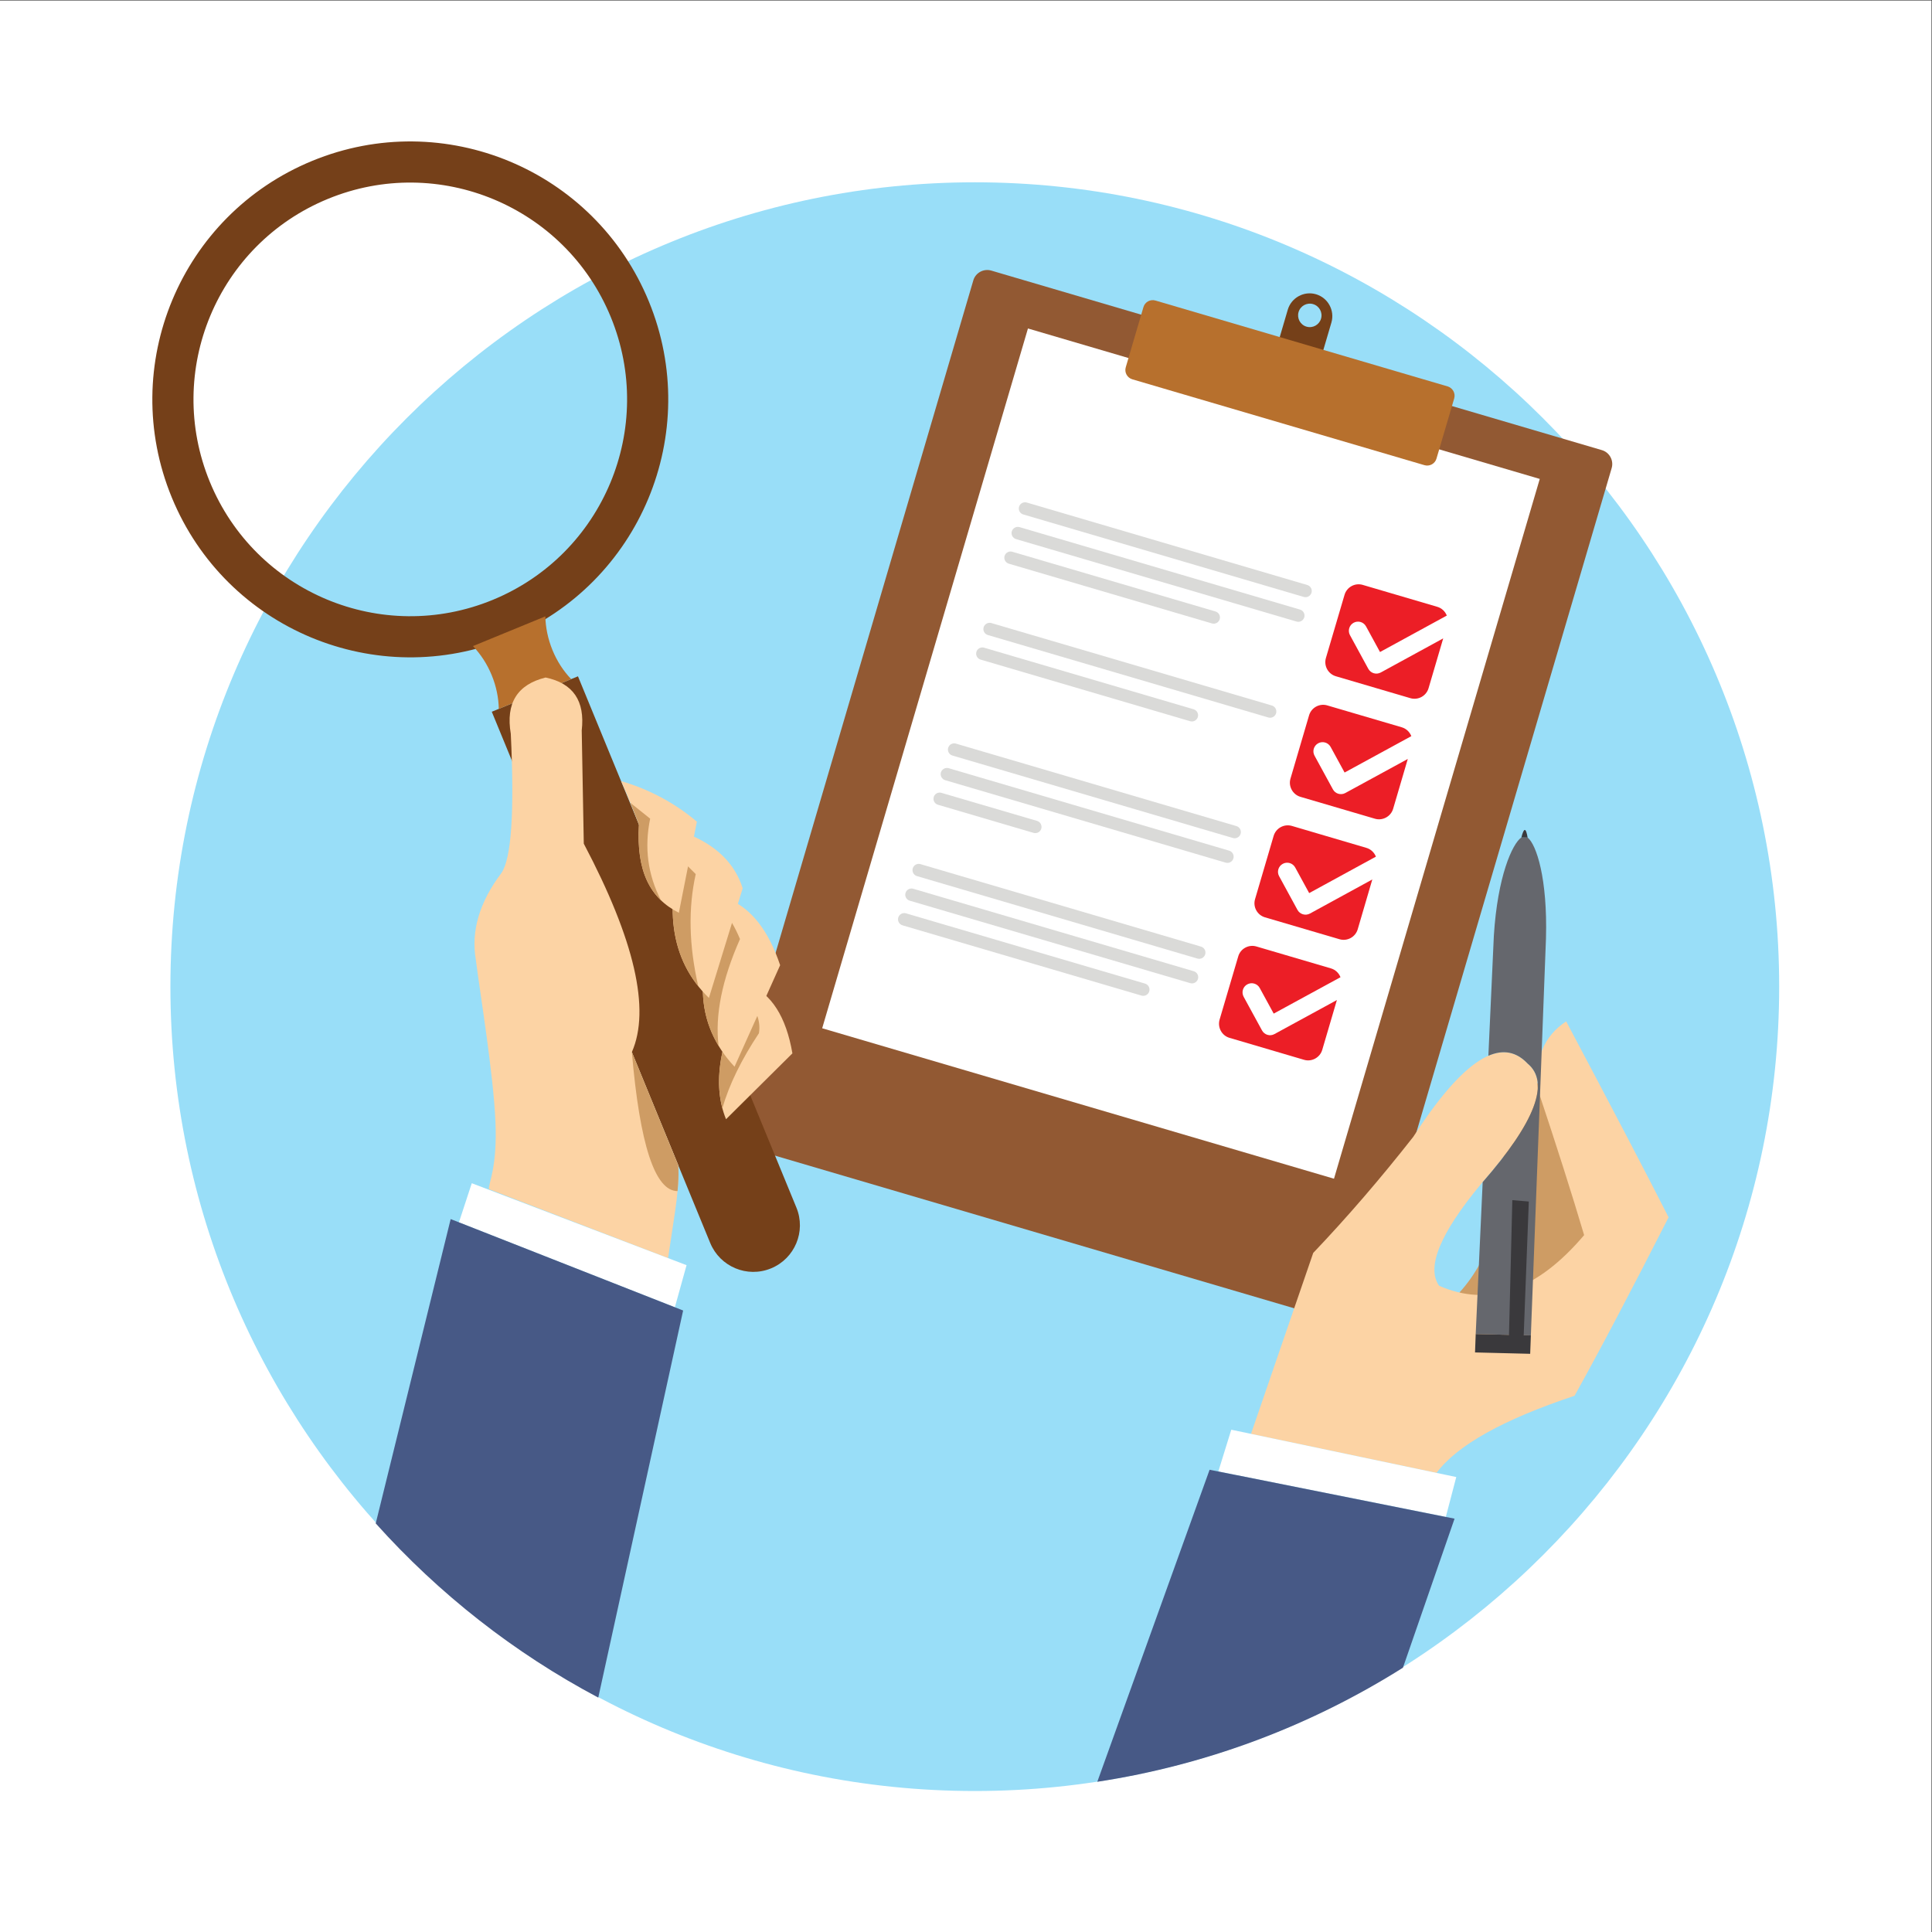 <svg xmlns:inkscape="http://www.inkscape.org/namespaces/inkscape" xmlns:sodipodi="http://sodipodi.sourceforge.net/DTD/sodipodi-0.dtd" xmlns="http://www.w3.org/2000/svg" xmlns:svg="http://www.w3.org/2000/svg" id="svg2" width="5333.333" height="5333.333" viewBox="0 0 5333.333 5333.333" sodipodi:docname="shutterstock_521573260.eps"><rect x="0" y="0" width="5333.333" height="5333.333" fill="#333333" stroke="none"/><defs id="defs6"></defs><g id="g8" inkscape:groupmode="layer" inkscape:label="ink_ext_XXXXXX" transform="matrix(1.333,0,0,-1.333,0,5333.333)"><g id="g10" transform="scale(0.1)"><path d="M 0,0 H 40000 V 40000 H 0 V 0" style="fill:#ffffff;fill-opacity:1;fill-rule:evenodd;stroke:none" id="path12"></path><path d="m 20187.2,2919.7 c 9174.7,0 16658.1,7482.2 16658.1,16656.9 0,9175.9 -7483.4,16658.1 -16658.1,16658.1 -9174.7,0 -16658.1,-7482.2 -16658.1,-16658.1 0,-9174.7 7483.4,-16656.9 16658.1,-16656.9 v 0" style="fill:#99def8;fill-opacity:1;fill-rule:evenodd;stroke:none" id="path14"></path><path d="m 20528.5,34406.4 12644.8,-3718.1 c 158.2,-46.1 249.2,-213.8 203.1,-372 L 28229.2,12809 c -46.1,-158.3 -213.7,-249.3 -372,-203.2 l -12644.8,3718.1 c -158.2,46.1 -249.2,213.8 -203.1,372 l 5147.2,17507.3 c 46.1,158.3 213.7,249.2 372,203.2 v 0" style="fill:#925933;fill-opacity:1;fill-rule:evenodd;stroke:none" id="path16"></path><path d="m 21288,33207.6 10599,-3115.7 -4261.3,-14492 -10599.1,3115.7 4261.4,14492" style="fill:#ffffff;fill-opacity:1;fill-rule:evenodd;stroke:none" id="path18"></path><path d="m 27056.4,33245.4 c -128.7,37.7 -201.9,173.6 -164.2,302.3 37.8,128.8 172.5,202 301.2,164.2 128.8,-37.8 202,-172.5 164.2,-301.2 -37.8,-128.7 -172.4,-203.1 -301.2,-165.3 z m -363.7,-1236.6 v 0 c -248.1,73.2 -392.2,335.4 -318.9,583.4 l 295.2,1005.1 c 73.3,248.1 336.6,392.1 584.6,318.9 v 0 c 248.1,-73.2 391,-335.4 319,-584.6 l -295.3,-1004 c -73.3,-248 -336.7,-392.1 -584.6,-318.8 v 0" style="fill:#754019;fill-opacity:1;fill-rule:evenodd;stroke:none" id="path20"></path><path d="m 29979.6,32007.6 -6051.9,1778.7 c -105.1,30.7 -217.3,-29.5 -248,-135.9 l -366.2,-1246 c -31.8,-106.3 29.6,-217.3 134.7,-249.2 l 6051.9,-1778.7 c 105.1,-30.7 217.3,29.5 248,135.8 l 367.3,1247.3 c 30.7,105.1 -30.7,216.1 -135.8,248 v 0" style="fill:#b7702d;fill-opacity:1;fill-rule:evenodd;stroke:none" id="path22"></path><path d="m 28221,27897.4 1542.5,-453.5 c 94.4,-27.2 165.3,-96.9 198.4,-181.9 l -1383.1,-754.8 -289.3,530.4 c -49.6,92.1 -165.4,126.3 -257.5,75.5 -91,-49.6 -125.2,-165.3 -75.6,-256.3 l 380.3,-698 c 50.8,-92.1 165.4,-125.2 257.5,-75.6 l 1293.3,706.3 -303.6,-1032.2 c -47.2,-160.7 -216.1,-252.8 -376.7,-205.6 l -1542.5,453.6 c -160.7,47.2 -252.8,216.1 -206.7,376.7 l 386.2,1309.9 c 47.3,160.6 216.1,252.7 376.8,205.5 v 0" style="fill:#ec1e26;fill-opacity:1;fill-rule:evenodd;stroke:none" id="path24"></path><path d="m 27486.3,25401.7 1543.7,-453.5 c 94.5,-28.3 164.2,-98 197.3,-183.1 l -1381.9,-753.5 -289.4,530.3 c -50.8,92.1 -165.3,125.2 -257.4,75.6 -92.2,-50.8 -126.4,-165.4 -75.6,-257.5 l 380.2,-696.8 c 49.7,-92.1 165.4,-126.4 257.5,-75.6 l 1293.3,705.1 -303.5,-1032.3 c -47.2,-159.4 -217.3,-252.7 -376.8,-205.5 l -1543.7,453.6 c -159.4,47.2 -252.7,217.3 -205.5,376.7 l 385.1,1311 c 47.2,160.6 217.3,252.8 376.7,205.5 v 0" style="fill:#ec1e26;fill-opacity:1;fill-rule:evenodd;stroke:none" id="path26"></path><path d="m 26752.9,22906.1 1543.7,-454.7 c 93.3,-27.2 164.1,-96.9 197.2,-181.9 l -1381.9,-754.7 -289.3,530.3 c -50.8,92.1 -165.4,126.4 -257.5,75.6 -92.1,-49.6 -126.4,-165.4 -75.6,-256.3 l 380.3,-698 c 49.6,-91 165.3,-125.2 257.5,-75.6 l 1292.1,706.2 -302.4,-1032.2 c -47.2,-160.7 -217.3,-252.8 -376.7,-205.5 l -1543.7,453.5 c -160.6,47.3 -252.8,216.2 -205.5,376.8 l 385,1309.8 c 47.2,160.6 216.2,252.8 376.8,206.7 v 0" style="fill:#ec1e26;fill-opacity:1;fill-rule:evenodd;stroke:none" id="path28"></path><path d="m 26019.4,20409.3 1542.5,-453.6 c 94.5,-27.1 165.4,-98 198.4,-183 l -1383,-753.6 -289.4,530.3 c -49.6,92.2 -165.3,125.2 -257.5,75.6 -92.1,-49.6 -125.2,-165.3 -75.5,-257.4 l 380.3,-696.9 c 50.7,-92.1 165.3,-126.4 257.4,-75.6 l 1293.3,705.1 -303.5,-1032.2 c -47.3,-159.5 -216.2,-252.8 -376.8,-205.6 l -1543.7,454.8 c -159.4,46 -251.5,216.1 -205.5,376.7 l 386.3,1309.9 c 46,160.6 216.1,252.7 376.7,205.5 v 0" style="fill:#ec1e26;fill-opacity:1;fill-rule:evenodd;stroke:none" id="path30"></path><path d="m 27072.9,27895 -5808.5,1707.9 c -68.6,20.1 -140.6,-18.9 -160.7,-87.4 v 0 c -20,-67.4 18.9,-139.4 87.4,-159.5 l 5808.6,-1707.8 c 68.5,-20.1 140.6,18.9 160.6,87.4 v 0 c 20.1,67.3 -18.8,139.3 -87.4,159.4 v 0" style="fill:#dadad8;fill-opacity:1;fill-rule:evenodd;stroke:none" id="path32"></path><path d="m 26923,27386 -5808.7,1707.8 c -68.4,20.1 -140.5,-20.1 -160.6,-87.4 v 0 c -20.1,-68.5 18.9,-140.5 87.4,-160.6 L 26850.9,27138 c 67.3,-20.1 139.4,20 159.5,87.4 v 0 c 20,68.4 -19,140.5 -87.4,160.6 v 0" style="fill:#dadad8;fill-opacity:1;fill-rule:evenodd;stroke:none" id="path34"></path><path d="m 25171.4,27347 -4207,1236.6 c -68.6,20.1 -140.6,-18.9 -160.7,-87.4 v 0 c -20,-67.3 20.1,-139.4 87.4,-159.4 L 25099.4,27099 c 67.3,-20.1 139.3,20 159.4,87.4 v 0 c 20.1,68.5 -18.9,140.5 -87.4,160.6 v 0" style="fill:#dadad8;fill-opacity:1;fill-rule:evenodd;stroke:none" id="path36"></path><path d="m 26339.5,25399.4 -5809.8,1707.8 c -67.3,20.1 -139.4,-20 -159.5,-87.4 v 0 c -20,-68.5 19,-140.5 87.5,-160.6 l 5808.6,-1707.8 c 68.5,-20.1 140.5,18.8 160.6,87.4 v 0 c 20.1,68.4 -20.1,140.5 -87.4,160.6 v 0" style="fill:#dadad8;fill-opacity:1;fill-rule:evenodd;stroke:none" id="path38"></path><path d="M 24719,25321.4 20379.7,26597 c -67.3,20.1 -139.3,-18.9 -159.4,-87.4 v 0 c -20.1,-67.3 18.8,-139.4 87.4,-159.4 l 4338.1,-1275.6 c 68.5,-20.1 140.6,18.9 160.6,87.4 v 0 c 20.1,67.3 -20,139.3 -87.4,159.4 v 0" style="fill:#dadad8;fill-opacity:1;fill-rule:evenodd;stroke:none" id="path40"></path><path d="m 25604.8,22902.6 -5808.5,1707.8 c -68.5,20.1 -140.6,-18.9 -160.7,-87.4 v 0 c -20.1,-67.3 20.1,-139.4 87.4,-159.4 l 5809.8,-1707.9 c 67.3,-20.1 139.4,18.9 159.5,87.4 v 0 c 20,67.3 -19,139.4 -87.5,159.5 v 0" style="fill:#dadad8;fill-opacity:1;fill-rule:evenodd;stroke:none" id="path42"></path><path d="m 25454.9,22393.5 -5808.6,1707.9 c -68.5,20 -140.6,-20.1 -160.7,-87.4 v 0 c -20,-68.6 20.1,-140.6 87.4,-160.7 l 5809.8,-1707.8 c 68.5,-20.1 140.6,20.1 159.5,87.4 v 0 c 20,68.5 -18.9,140.5 -87.4,160.6 v 0" style="fill:#dadad8;fill-opacity:1;fill-rule:evenodd;stroke:none" id="path44"></path><path d="m 21476.9,23010 -1980.6,581.1 c -67.4,20.1 -140.6,-18.9 -159.5,-87.4 v 0 c -20.1,-67.3 18.9,-139.3 87.4,-159.4 l 1979.5,-582.3 c 68.5,-20.1 140.6,18.9 160.6,87.4 v 0 c 18.9,68.5 -20,140.6 -87.4,160.6 v 0" style="fill:#dadad8;fill-opacity:1;fill-rule:evenodd;stroke:none" id="path46"></path><path d="m 24871.4,20406.9 -5809.8,1707.9 c -67.3,20 -139.4,-20.1 -159.4,-87.4 v 0 c -20.1,-68.5 18.9,-140.6 87.4,-160.7 l 5808.6,-1707.8 c 68.5,-20.1 140.5,20.1 160.6,87.4 v 0 c 20.1,68.5 -18.9,140.5 -87.4,160.6 v 0" style="fill:#dadad8;fill-opacity:1;fill-rule:evenodd;stroke:none" id="path48"></path><path d="m 24721.4,19896.7 -5808.6,1707.8 c -68.5,20.1 -140.6,-18.9 -160.6,-87.4 v 0 c -20.1,-67.3 18.9,-139.3 87.4,-159.4 l 5809.7,-1707.9 c 67.4,-20 139.4,18.9 159.5,87.4 v 0 c 20.1,67.4 -18.9,139.4 -87.4,159.5 v 0" style="fill:#dadad8;fill-opacity:1;fill-rule:evenodd;stroke:none" id="path50"></path><path d="m 23712.7,19640.4 -4949.9,1455.1 c -68.5,20.1 -140.5,-18.9 -160.6,-87.4 v 0 c -20.1,-68.5 20.1,-140.6 87.4,-160.6 l 4949.9,-1455.2 c 68.5,-20 140.6,19 160.6,87.5 v 0 c 20.1,68.5 -18.8,140.5 -87.4,160.6 v 0" style="fill:#dadad8;fill-opacity:1;fill-rule:evenodd;stroke:none" id="path52"></path><path d="m 33292.6,14089.3 c -1553.2,-1243.7 -2576,-1526 -3068.5,-845.7 662.6,727.5 963.7,1791.7 904.7,3190.1 209.1,673.2 546.9,1116.1 1015.7,1328.7 765.4,-2448.3 1148.1,-3673.1 1148.1,-3673.1 v 0" style="fill:#ce9c64;fill-opacity:1;fill-rule:evenodd;stroke:none" id="path54"></path><path d="m 27195.8,14063.3 c 705.1,740.5 1394.9,1541.3 2070.4,2402.3 1030,1595.7 1820.1,2102.3 2368.1,1520.1 476,-392.2 154.7,-1224.8 -966.1,-2498 -845.7,-1020.5 -1133.9,-1722 -865.8,-2104.7 1026.4,-451.2 2028,-101.6 3003.5,1048.8 -250.3,844.5 -571.6,1851.9 -961.3,3021.2 -65,633.1 131.1,1102 589.3,1405.5 955.5,-1802.4 1663,-3154.7 2121.3,-4058.2 -779.6,-1530.7 -1428,-2762.6 -1947.7,-3695.7 -1479.9,-492.5 -2433,-1025.1 -2858.2,-1596.8 -2561.8,538.6 -3842.1,807.9 -3842.1,807.9 858.7,2498 1288.6,3747.6 1288.6,3747.6 v 0" style="fill:#fcd3a4;fill-opacity:1;fill-rule:evenodd;stroke:none" id="path56"></path><path d="m 25498.6,10401.9 -268.1,-864.6 4711.3,-941.3 216.1,825.6 c -1100.7,231.5 -2652.7,558.7 -4659.3,980.3 v 0" style="fill:#ffffff;fill-opacity:1;fill-rule:evenodd;stroke:none" id="path58"></path><path d="M 25049.7,9572.7 22724.2,3111 c 2298.4,350.8 4440.9,1172.9 6329.4,2362.2 l 1068.9,3086.2 -5072.8,1013.3" style="fill:#475986;fill-opacity:1;fill-rule:evenodd;stroke:none" id="path60"></path><path d="m 32015.8,20577 -313,-8222.7 -1142.1,28.3 144.1,3146.4 c 1091.3,1249.6 1400.8,2068.1 929.5,2456.7 -229.1,242.1 -498.4,296.4 -811.4,160.6 l 113.4,2485 c 76.8,1230.7 381.5,1905.1 570.5,2036.2 l 128.7,-2.4 c 181.9,-142.9 414.6,-849.2 380.3,-2088.1 v 0" style="fill:#65676d;fill-opacity:1;fill-rule:evenodd;stroke:none" id="path62"></path><path d="m 30546.5,12002.3 14.2,380.3 1142.1,-28.3 -14.2,-380.4 -1142.1,28.4" style="fill:#3a393c;fill-opacity:1;fill-rule:evenodd;stroke:none" id="path64"></path><path d="m 31548.1,12188.9 112.2,2938.6 -341.4,28.3 -73.2,-2959.8 302.4,-7.1" style="fill:#3a393c;fill-opacity:1;fill-rule:evenodd;stroke:none" id="path66"></path><path d="m 31506.8,22667.5 c 85,-1.2 128.7,-2.4 128.7,-2.4 -34.3,209.1 -78,209.1 -128.7,2.4 v 0" style="fill:#3a393c;fill-opacity:1;fill-rule:evenodd;stroke:none" id="path68"></path><path d="m 6790.09,35891 c -2293.68,-942.5 -3387.36,-3565.7 -2444.86,-5859.4 942.51,-2292.5 3565.72,-3387.4 5858.17,-2444.8 2293.7,943.6 3387.4,3565.7 2444.9,5859.3 -942.5,2292.5 -3565.71,3387.4 -5858.21,2444.9 z m -323.63,787.8 C 3738.16,35556.8 2435.42,32436.3 3557.44,29708 4679.5,26979.7 7799.93,25678.1 10528.2,26799 c 2727.2,1122 4029.9,4242.4 2907.9,6970.8 -1120.9,2728.3 -4242.49,4029.8 -6969.64,2909 v 0" style="fill:#754019;fill-opacity:1;fill-rule:evenodd;stroke:none" id="path70"></path><path d="m 11969.2,26004.1 4523.5,-11001.8 c 203.2,-492.6 -33,-1057.1 -525.5,-1259.1 -492.6,-203.1 -1055.9,33.1 -1259.1,525.6 v 0 l -4523.6,11001.8 1784.7,733.5" style="fill:#754019;fill-opacity:1;fill-rule:evenodd;stroke:none" id="path72"></path><path d="m 11292.4,27245.4 -1497.62,-615.3 c 158.26,-166.6 291.72,-368.5 387.42,-601.2 95.6,-231.5 142.9,-470.1 147.6,-699.2 l 1496.5,615.4 -1.2,4.7 c -157.1,165.3 -289.4,366.1 -383.9,597.6 -94.5,230.3 -141.7,466.5 -147.6,693.3 l -1.2,4.7" style="fill:#b7702d;fill-opacity:1;fill-rule:evenodd;stroke:none" id="path74"></path><path d="m 10124.3,15383.7 3711,-1427.9 141.7,942.5 c 111,742.9 65,991 65,991 l -956.7,2332.6 c 388.6,884.6 56.7,2323.2 -995.6,4316.9 -28.4,1562.6 -42.6,2344.4 -42.6,2344.4 70.9,611.8 -178.3,978 -748.8,1096.1 -587,-145.3 -827.9,-533.9 -720.4,-1164.6 77.9,-1622.8 12.9,-2585.4 -194.9,-2885.4 -453.56,-601.1 -630.72,-1198.8 -529.16,-1794 89.76,-708.7 362.56,-2350.4 406.26,-3350.8 41.4,-947.2 -142.9,-1269.7 -135.8,-1400.8 v 0" style="fill:#fcd3a4;fill-opacity:1;fill-rule:evenodd;stroke:none" id="path76"></path><path d="m 14031.4,15343.6 c 37.7,400.4 10.6,545.7 10.6,545.7 l -956.7,2332.6 c 164.2,-1919.3 479.5,-2879.5 946.1,-2878.3 v 0" style="fill:#ce9c64;fill-opacity:1;fill-rule:evenodd;stroke:none" id="path78"></path><path d="m 15500.6,19625 c 476,-196 779.6,-672 909.5,-1429.1 -916.6,-909.4 -1374.8,-1364.1 -1374.8,-1364.1 -294.1,721.6 -139.4,1652.3 465.3,2793.2 v 0" style="fill:#fcd3a4;fill-opacity:1;fill-rule:evenodd;stroke:none" id="path80"></path><path d="m 14959.7,17059.7 c -170.1,639 -24.8,1425.6 435.8,2358.7 257.5,-275.3 365,-544.6 321.3,-805.5 -365,-549.3 -617.7,-1067.8 -757.1,-1553.2 v 0" style="fill:#ce9c64;fill-opacity:1;fill-rule:evenodd;stroke:none" id="path82"></path><path d="m 15097.9,21386 c 466.5,-197.2 819.7,-651.9 1058.2,-1364.1 -629.5,-1402 -944.8,-2102.4 -944.8,-2102.4 -835.1,891.8 -872.9,2046.9 -113.4,3466.5 v 0" style="fill:#fcd3a4;fill-opacity:1;fill-rule:evenodd;stroke:none" id="path84"></path><path d="m 14881.7,18350.6 c -465.3,767.7 -433.4,1698.4 93.3,2794.5 127.6,-133.5 243.3,-328.3 349.6,-582.3 -372,-840.9 -520.8,-1577.9 -442.9,-2212.2 v 0" style="fill:#ce9c64;fill-opacity:1;fill-rule:evenodd;stroke:none" id="path86"></path><path d="m 15380.1,21614 c -161.8,516.1 -549.1,894.1 -1159.8,1135 -504.3,-1485.8 -350.8,-2620.8 460.7,-3405.1 466.5,1514.2 699.1,2270.1 699.1,2270.1 v 0" style="fill:#fcd3a4;fill-opacity:1;fill-rule:evenodd;stroke:none" id="path88"></path><path d="m 14071.5,22244.7 c -275.2,-1103.1 -146.5,-1989 388.6,-2657.4 -192.5,839.7 -210.3,1613.3 -52,2320.8 -147.6,147.6 -259.8,259.8 -336.6,336.6 v 0" style="fill:#ce9c64;fill-opacity:1;fill-rule:evenodd;stroke:none" id="path90"></path><path d="m 12863.2,23833.3 c 522.1,-148.9 1085.5,-427.6 1568.6,-839.8 -249.3,-1256.7 -373.3,-1886.2 -373.3,-1886.2 -603.5,305.9 -882.2,862.2 -826.7,1827.1 -209.1,546.9 -368.6,898.9 -368.6,898.9 v 0" style="fill:#fcd3a4;fill-opacity:1;fill-rule:evenodd;stroke:none" id="path92"></path><path d="m 13687.7,21366 c -344.9,330.7 -498.5,829.1 -455.9,1568.4 -65,171.3 -125.2,323.7 -178.4,451.2 0,0 137,-109.8 411,-329.5 -124,-597.6 -49.6,-1159.8 223.3,-1690.1 v 0" style="fill:#ce9c64;fill-opacity:1;fill-rule:evenodd;stroke:none" id="path94"></path><path d="m 14218,13809.4 -242.2,-871.7 -4471.57,1758.7 265.75,810.2 C 10820,15106.2 12303.4,14540.4 14218,13809.4 v 0" style="fill:#ffffff;fill-opacity:1;fill-rule:evenodd;stroke:none" id="path96"></path><path d="M 14147.1,12870.4 12389.6,4854.3 C 10646.4,5779.1 9088.49,7003.9 7781.03,8461.4 l 1551.94,6302.3 4814.13,-1893.3" style="fill:#475986;fill-opacity:1;fill-rule:evenodd;stroke:none" id="path98"></path></g></g></svg>